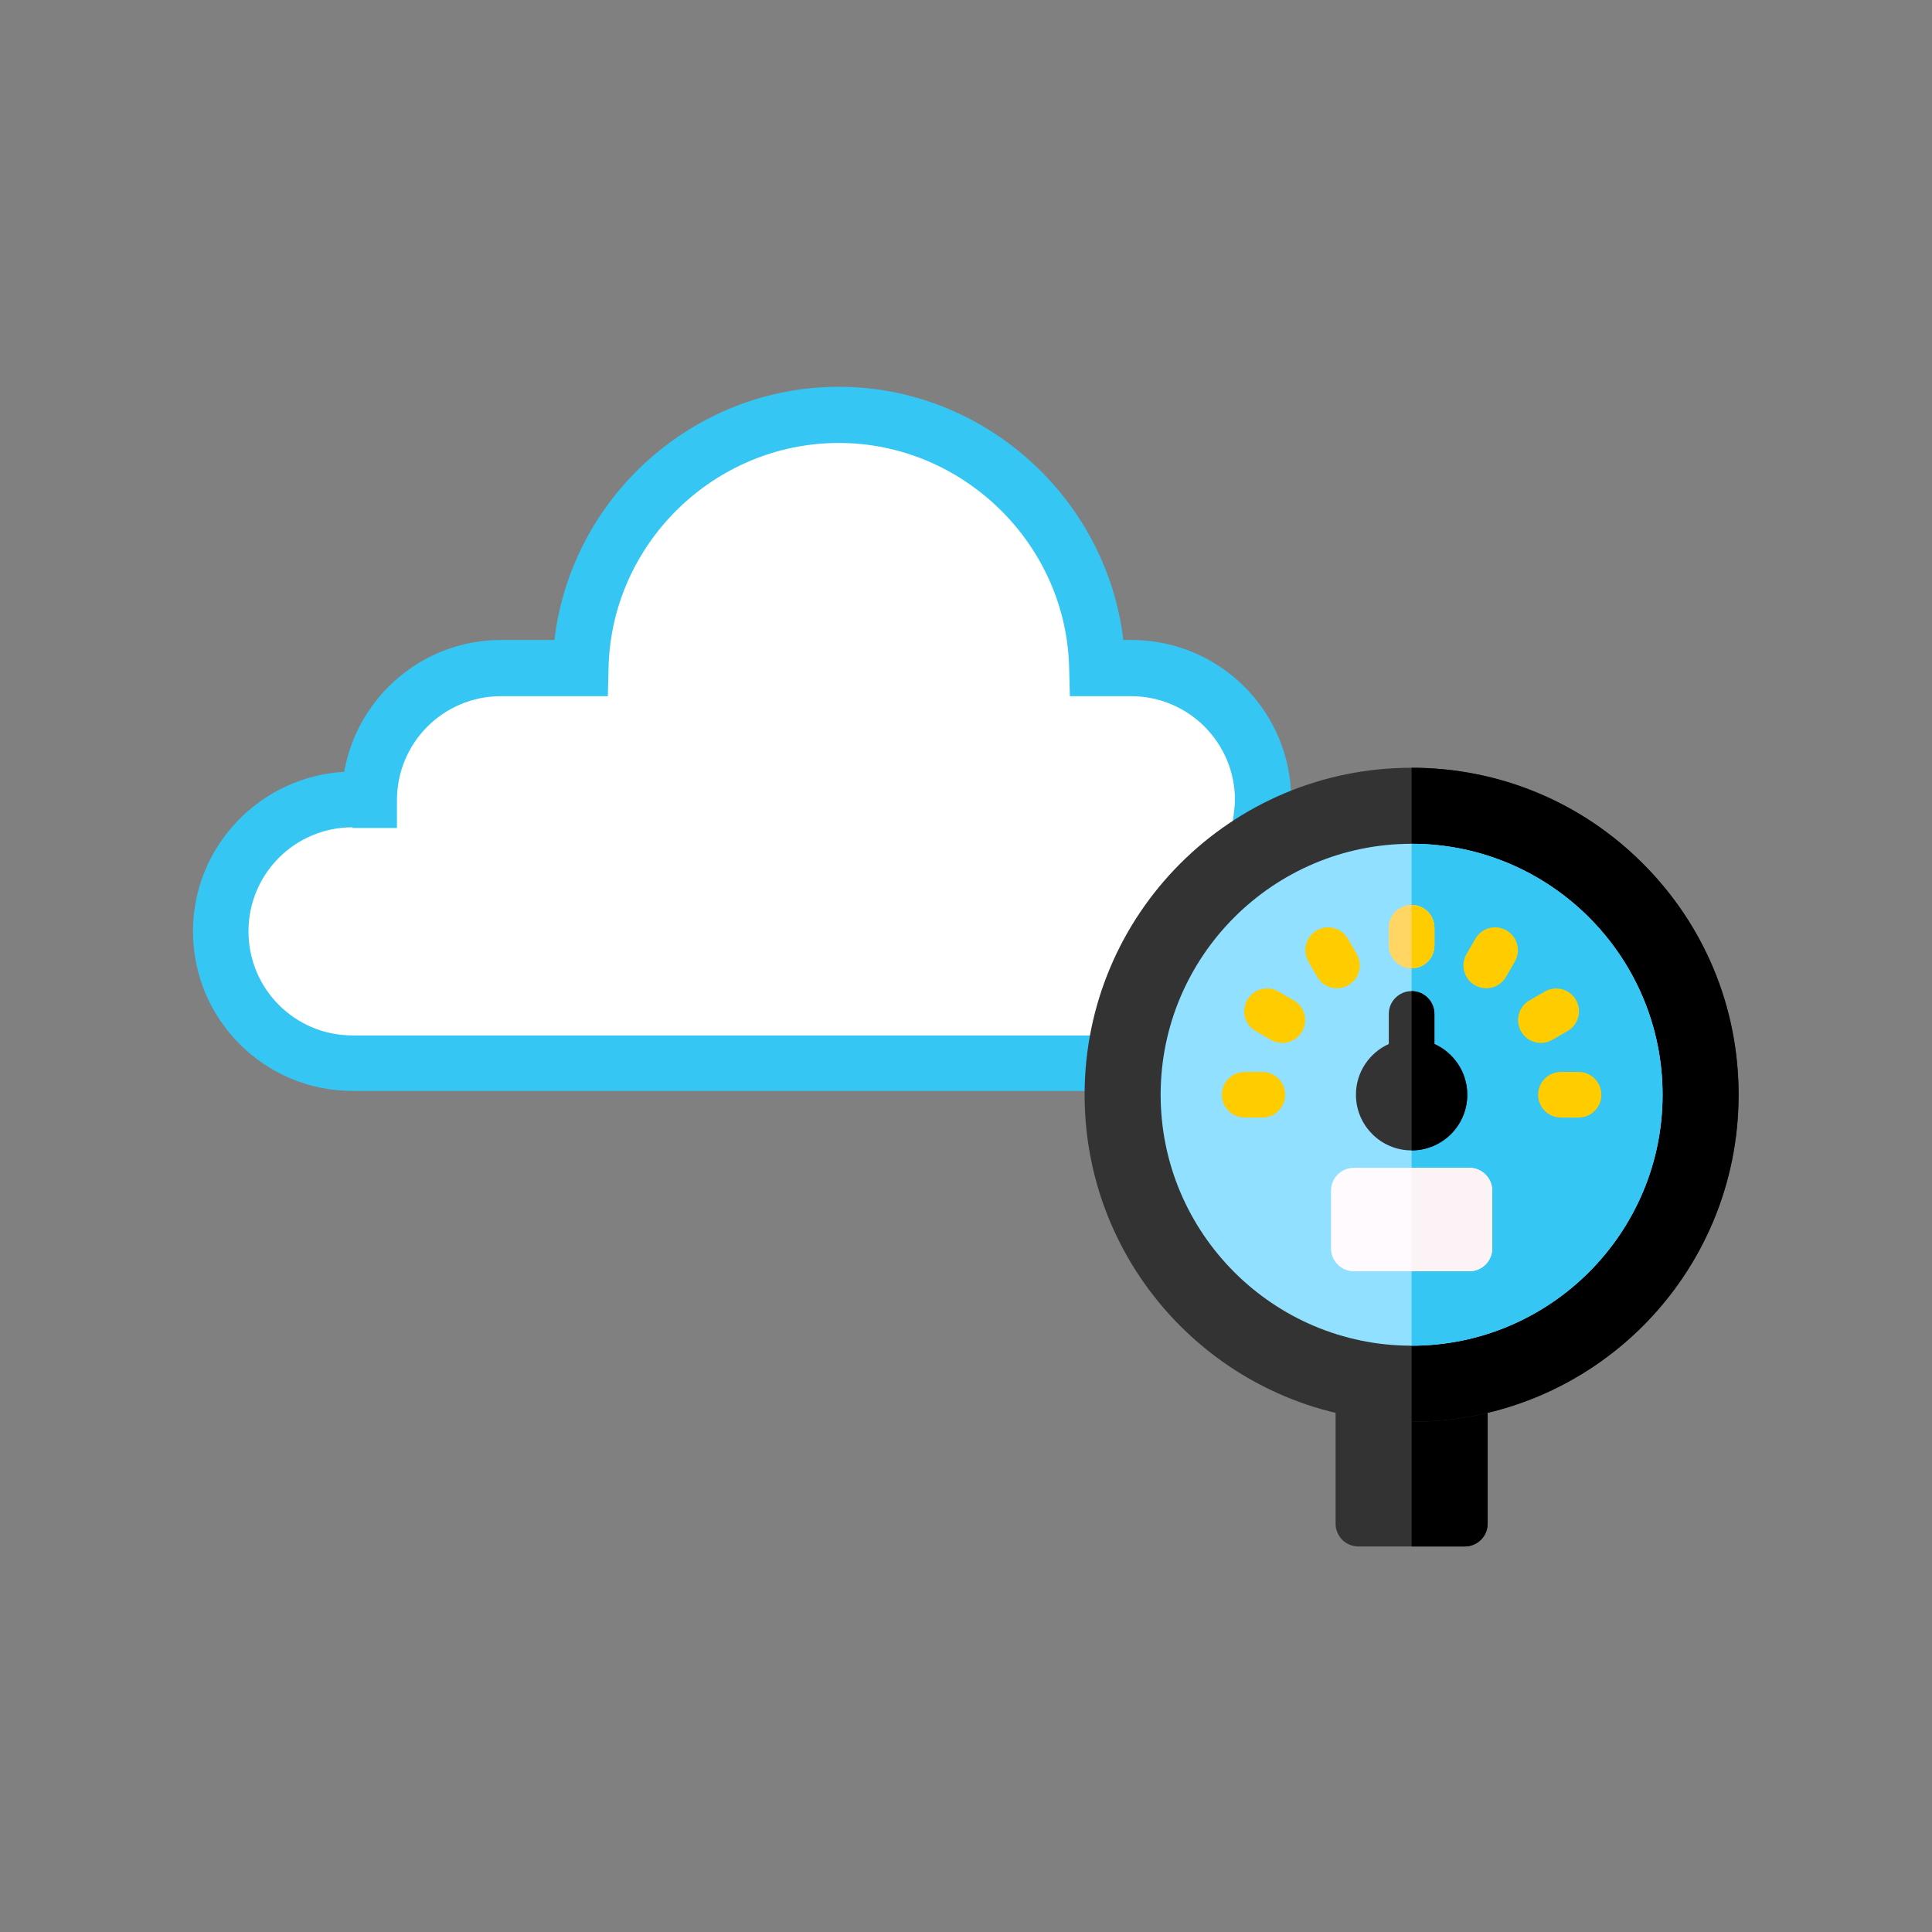 <?xml version="1.0" encoding="utf-8"?>
<!-- Generator: Adobe Illustrator 15.1.0, SVG Export Plug-In . SVG Version: 6.00 Build 0)  -->
<!DOCTYPE svg PUBLIC "-//W3C//DTD SVG 1.1//EN" "http://www.w3.org/Graphics/SVG/1.1/DTD/svg11.dtd">
<svg version="1.1" id="Layer_1" xmlns="http://www.w3.org/2000/svg" xmlns:xlink="http://www.w3.org/1999/xlink" x="0px" y="0px"
	 width="250px" height="250px" viewBox="0 0 250 250" enable-background="new 0 0 250 250" xml:space="preserve">
<rect x="0" y="0" width="250" height="250" fill="#808080" stroke="none"/>
<g id="Layer_1_1_" display="none">
	<circle display="inline" fill="#E8168C" cx="125" cy="125" r="125"/>
	<path display="inline" fill="#C4197F" d="M164.792,93.54c6.849,8.649,10.947,19.573,10.947,31.46
		c0,28.021-22.718,50.738-50.739,50.738c-13.457,0-25.68-5.248-34.762-13.797l79.721,79.721
		c32.759-12.633,58.857-38.662,71.579-71.376L164.792,93.54z"/>
	<circle display="inline" fill="#35C6F4" cx="125" cy="125" r="50.739"/>
	<g display="inline">
		<g>
			<g>
				<path fill="#FFFFFF" d="M183.518,154.298c-1.14-0.335-2.332,0.312-2.666,1.448c-5.016,16.932-23.82,27.247-41.852,27.247
					c-4.865,0-79.947,0-85.062,0c-1.185,0-2.145,0.959-2.145,2.146c0,1.184,0.96,2.146,2.145,2.146h85.057
					c0.655-0.122,19.595,1.085,35.473-13.617c5.003-4.632,8.632-10.407,10.495-16.701
					C185.301,155.828,184.652,154.635,183.518,154.298z"/>
			</g>
		</g>
		<g>
			<g>
				<path fill="#FFFFFF" d="M126.365,129.725c-2.1-9.325-10.989-16.477-20.694-14.289c-7.642,1.721-13.565,9.027-11.754,17.068
					c2.474,10.988,15.716,13.322,21.067,4.859c0.633-1,0.334-2.324-0.667-2.959c-1-0.633-2.327-0.334-2.958,0.668
					c-0.963,1.521-2.461,2.578-4.218,2.973c-6.417,1.447-11.947-6.798-7.871-13.245c1.677-2.652,4.285-4.49,7.345-5.18
					c7.354-1.656,13.988,4.043,15.565,11.046c2.354,10.451-6.733,19.822-17.201,20.534H69.372c-1.184,0-2.145,0.959-2.145,2.146
					c0,1.184,0.961,2.146,2.146,2.146c37.558-0.003,35.69,0.003,35.815-0.005C118.199,154.646,129.333,142.896,126.365,129.725z"/>
			</g>
		</g>
		<g>
			<g>
				<path fill="#FFFFFF" d="M109.535,89.091c-0.485,0.2-0.88,0.571-1.11,1.042c-4.179,8.559,4.513,17.638,13.199,14.06
					c0.484-0.2,0.879-0.571,1.109-1.043C126.878,94.661,118.286,85.484,109.535,89.091z M119.192,100.491
					c-4.597,1.172-8.689-3.175-7.227-7.698C116.562,91.621,120.655,95.969,119.192,100.491z"/>
			</g>
		</g>
		<g>
			<g>
				<path fill="#FFFFFF" d="M102.09,67.167c-0.135-0.507-0.45-0.948-0.887-1.238c-5.084-3.377-11.833-3.257-16.793,0.296
					c-4.96,3.553-7.244,9.905-5.682,15.805c0.135,0.508,0.449,0.948,0.887,1.238c2.466,1.638,5.324,2.452,8.178,2.452
					C97.594,85.721,104.542,76.436,102.09,67.167z M82.695,80.125c-1.57-8.686,7.674-15.352,15.427-11.053
					C99.691,77.759,90.45,84.424,82.695,80.125z"/>
			</g>
		</g>
		<g>
			<g>
				<path fill="#FFFFFF" d="M197.172,128.757c-0.23-0.472-0.626-0.842-1.109-1.043c-8.735-3.597-17.353,5.552-13.199,14.062
					c0.229,0.471,0.625,0.841,1.109,1.041c3.928,1.619,8.53,0.635,11.449-2.476C198.336,137.238,199.038,132.584,197.172,128.757z
					 M186.402,139.113c-1.459-4.514,2.623-8.871,7.227-7.697C195.09,135.93,191.01,140.291,186.402,139.113z"/>
			</g>
		</g>
		<g>
			<g>
				<path fill="#FFFFFF" d="M138.307,78.624c-3.307,0-5.996,2.69-5.996,5.997c0,3.308,2.688,5.998,5.996,5.998
					c3.307,0,5.996-2.69,5.996-5.998C144.303,81.314,141.613,78.624,138.307,78.624z M138.307,86.328
					c-0.94,0-1.707-0.765-1.707-1.707c0-0.941,0.766-1.707,1.707-1.707c0.94,0,1.707,0.766,1.707,1.707
					C140.014,85.563,139.247,86.328,138.307,86.328z"/>
			</g>
		</g>
		<g>
			<g>
				<circle fill="#FFFFFF" cx="131.563" cy="65.606" r="2.889"/>
			</g>
		</g>
		<g>
			<g>
				<circle fill="#FFFFFF" cx="93.298" cy="102.826" r="2.889"/>
			</g>
		</g>
		<g>
			<g>
				<path fill="#FFFFFF" d="M80.398,167.079h-19.59c-1.185,0-2.145,0.96-2.145,2.144c0,1.187,0.96,2.146,2.145,2.146h19.59
					c1.184,0,2.145-0.961,2.145-2.146C82.543,168.039,81.583,167.079,80.398,167.079z"/>
			</g>
		</g>
		<g>
			<g>
				<path fill="#FFFFFF" d="M144.17,111.985c-1.077-0.494-2.35-0.019-2.843,1.058c-0.491,1.078-0.019,2.351,1.058,2.842
					c14.178,6.485,19.213,28.189,6.002,41.4c-10.744,10.746-23.612,9.785-23.645,9.791H90.409c-1.185,0-2.146,0.962-2.146,2.146
					c0,1.186,0.96,2.146,2.146,2.146c0.08,0,33.802,0,34.336,0c10.077,0,19.551-3.925,26.677-11.05
					C166.583,145.158,161.379,119.854,144.17,111.985z"/>
			</g>
		</g>
		<g>
			<g>
				<path fill="#FFFFFF" d="M178.018,110.117c1.727-2.51,2.649-5.445,2.672-8.513c0.008-1.185-0.945-2.151-2.131-2.16
					c-1.225,0-2.152,0.976-2.16,2.13c-0.014,1.984-0.582,3.959-1.609,5.646c-9.111,1.299-15.655-8.625-10.839-16.491
					c3.378-0.48,6.87,0.67,9.278,3.099c0.836,0.842,2.192,0.846,3.035,0.011c0.84-0.834,0.844-2.193,0.01-3.033
					c-3.633-3.66-9.023-5.238-14.068-4.117c-0.512,0.112-0.964,0.41-1.271,0.836c-7.397,10.222,0.244,24.675,13.058,24.071
					c0.78,1.991,1.381,3.891,1.78,5.661c0.227,0.996,1.112,1.672,2.092,1.672c1.373,0,2.398-1.274,2.095-2.619
					C179.514,114.357,178.861,112.279,178.018,110.117z"/>
			</g>
		</g>
	</g>
</g>
<path fill="#FFFFFF" d="M163.217,106.065c0.088-0.809,0.178-1.705,0.178-2.514c0-9.427-7.631-17.056-17.057-17.056h-4.4
	c-0.354-18.134-15.166-32.766-33.392-32.766c-18.223,0-33.035,14.632-33.395,32.766H64.828c-9.426,0-17.056,7.629-17.056,17.056
	h-2.154c-9.425,0-17.056,7.63-17.056,17.057c0,9.427,7.631,17.056,17.056,17.056H154.24c9.424,0,17.059-7.629,17.059-17.056
	C171.299,114.413,168.064,109.029,163.217,106.065z"/>
<path fill="#35C6F4" d="M154.24,141.164H45.619c-11.401,0-20.647-9.246-20.647-20.646c0-11.043,8.708-20.019,19.57-20.648
	c1.706-9.693,10.144-17.054,20.289-17.054h6.912c2.154-18.404,17.953-32.767,36.804-32.767c18.854,0,34.65,14.452,36.807,32.767
	h1.076c11.401,0,20.647,9.245,20.647,20.646c0,0.271,0,0.538,0,0.809c5.028,3.858,7.899,9.785,7.899,16.248
	C174.887,131.918,165.641,141.164,154.24,141.164z M45.619,107.051c-7.451,0-13.466,6.016-13.466,13.467
	c0,7.451,6.015,13.466,13.466,13.466H154.24c7.451,0,13.465-6.016,13.465-13.466c0-4.669-2.426-8.977-6.373-11.402l-2.064-1.254
	l0.357-2.337c0.09-0.717,0.18-1.436,0.18-1.974c0-7.452-6.012-13.466-13.467-13.466h-7.896l-0.092-3.5
	c-0.27-16.159-13.733-29.266-29.802-29.266c-16.158,0-29.535,13.107-29.804,29.266l-0.09,3.5H64.829
	c-7.451,0-13.465,6.014-13.465,13.466v3.591h-5.745V107.051z"/>
<path fill="#333333" d="M189.551,200.111h-13.775c-1.633,0-2.952-1.321-2.952-2.952v-16.74c0-1.834,1.659-3.228,3.465-2.907
	c4.187,0.739,8.563,0.739,12.75,0c1.806-0.318,3.465,1.074,3.465,2.907v16.74C192.502,198.79,191.182,200.111,189.551,200.111z"/>
<path d="M189.037,177.512c-2.094,0.37-4.232,0.557-6.376,0.557v22.043h6.89c1.631,0,2.951-1.32,2.951-2.951v-16.74
	C192.502,178.586,190.843,177.191,189.037,177.512z"/>
<path fill="#333333" d="M182.661,183.973c-23.386,0-42.313-18.925-42.313-42.313c0-23.386,18.926-42.313,42.313-42.313
	c11.304,0,21.93,4.401,29.92,12.393c7.992,7.992,12.396,18.618,12.396,29.92C224.977,165.046,206.051,183.973,182.661,183.973z"/>
<path d="M212.581,111.739c-7.99-7.992-18.616-12.393-29.92-12.393v84.626c23.39,0,42.313-18.928,42.313-42.313
	C224.977,130.357,220.573,119.731,212.581,111.739z"/>
<path fill="#91E0FF" d="M182.661,174.133c-17.904,0-32.474-14.566-32.474-32.474c0-17.904,14.568-32.473,32.474-32.473
	c17.907,0,32.475,14.568,32.475,32.473C215.137,159.564,200.568,174.133,182.661,174.133z"/>
<path fill="#35C6F4" d="M182.661,109.187v64.946c17.907,0,32.475-14.566,32.475-32.474
	C215.137,123.755,200.568,109.187,182.661,109.187z"/>
<path fill="#333333" d="M185.613,135.091v-3.889c0-1.63-1.322-2.952-2.952-2.952c-1.628,0-2.951,1.322-2.951,2.952v3.889
	c-2.505,1.13-4.252,3.647-4.252,6.568c0,3.973,3.231,7.204,7.203,7.204c3.974,0,7.205-3.231,7.205-7.204
	C189.866,138.738,188.118,136.221,185.613,135.091z"/>
<path id="SVGCleanerId_0" fill="#FFD664" d="M182.661,125.294c-1.628,0-2.951-1.322-2.951-2.952v-2.286
	c0-1.629,1.323-2.952,2.951-2.952c1.63,0,2.952,1.323,2.952,2.952v2.286C185.613,123.973,184.291,125.294,182.661,125.294z"/>
<path id="SVGCleanerId_0_1_" fill="#FFD664" d="M182.661,125.294c-1.628,0-2.951-1.322-2.951-2.952v-2.286
	c0-1.629,1.323-2.952,2.951-2.952c1.63,0,2.952,1.323,2.952,2.952v2.286C185.613,123.973,184.291,125.294,182.661,125.294z"/>
<path fill="#FFCC00" d="M170.447,126.406l-1.143-1.979c-0.814-1.413-0.334-3.218,1.079-4.033c1.412-0.816,3.218-0.333,4.032,1.08
	l1.145,1.979c0.814,1.412,0.33,3.218-1.08,4.033C173.066,128.303,171.264,127.818,170.447,126.406z"/>
<path fill="#FFCC00" d="M164.456,134.559l-1.979-1.144c-1.412-0.815-1.895-2.62-1.08-4.032s2.621-1.896,4.033-1.08l1.979,1.143
	c1.413,0.814,1.896,2.619,1.082,4.033C167.676,134.889,165.869,135.374,164.456,134.559z"/>
<path fill="#FFCC00" d="M163.346,144.611h-2.287c-1.629,0-2.951-1.322-2.951-2.952c0-1.628,1.322-2.951,2.951-2.951h2.287
	c1.629,0,2.951,1.323,2.951,2.951C166.297,143.289,164.975,144.611,163.346,144.611z"/>
<path fill="#FFFAFD" d="M190.141,164.499h-14.957c-1.629,0-2.951-1.323-2.951-2.951v-7.479c0-1.631,1.322-2.953,2.951-2.953h14.957
	c1.631,0,2.952,1.322,2.952,2.953v7.479C193.093,163.176,191.771,164.499,190.141,164.499z"/>
<path d="M185.613,135.091v-3.889c0-1.63-1.322-2.952-2.952-2.952v20.613c3.974,0,7.205-3.231,7.205-7.204
	C189.866,138.738,188.118,136.221,185.613,135.091z"/>
<path fill="#FFCC00" d="M182.661,117.104v8.19c1.63,0,2.952-1.322,2.952-2.952v-2.286
	C185.613,118.427,184.291,117.104,182.661,117.104z"/>
<path fill="#FFCC00" d="M204.266,144.611h-2.283c-1.633,0-2.953-1.322-2.953-2.952c0-1.628,1.32-2.951,2.953-2.951h2.283
	c1.631,0,2.951,1.323,2.951,2.951C207.217,143.289,205.896,144.611,204.266,144.611z"/>
<path fill="#FFCC00" d="M196.834,133.479c-0.814-1.414-0.33-3.22,1.082-4.033l1.979-1.143c1.41-0.816,3.217-0.332,4.032,1.08
	s0.331,3.217-1.079,4.032l-1.979,1.144C199.456,135.374,197.648,134.889,196.834,133.479z"/>
<path fill="#FFCC00" d="M190.846,127.486c-1.412-0.814-1.896-2.622-1.08-4.032l1.143-1.979c0.814-1.412,2.619-1.896,4.031-1.08
	c1.412,0.815,1.896,2.62,1.082,4.033l-1.144,1.978C194.063,127.818,192.256,128.303,190.846,127.486z"/>
<path fill="#FBF3F6" d="M190.141,151.115h-7.479v13.384h7.479c1.631,0,2.952-1.323,2.952-2.951v-7.479
	C193.093,152.438,191.771,151.115,190.141,151.115z"/>
</svg>
